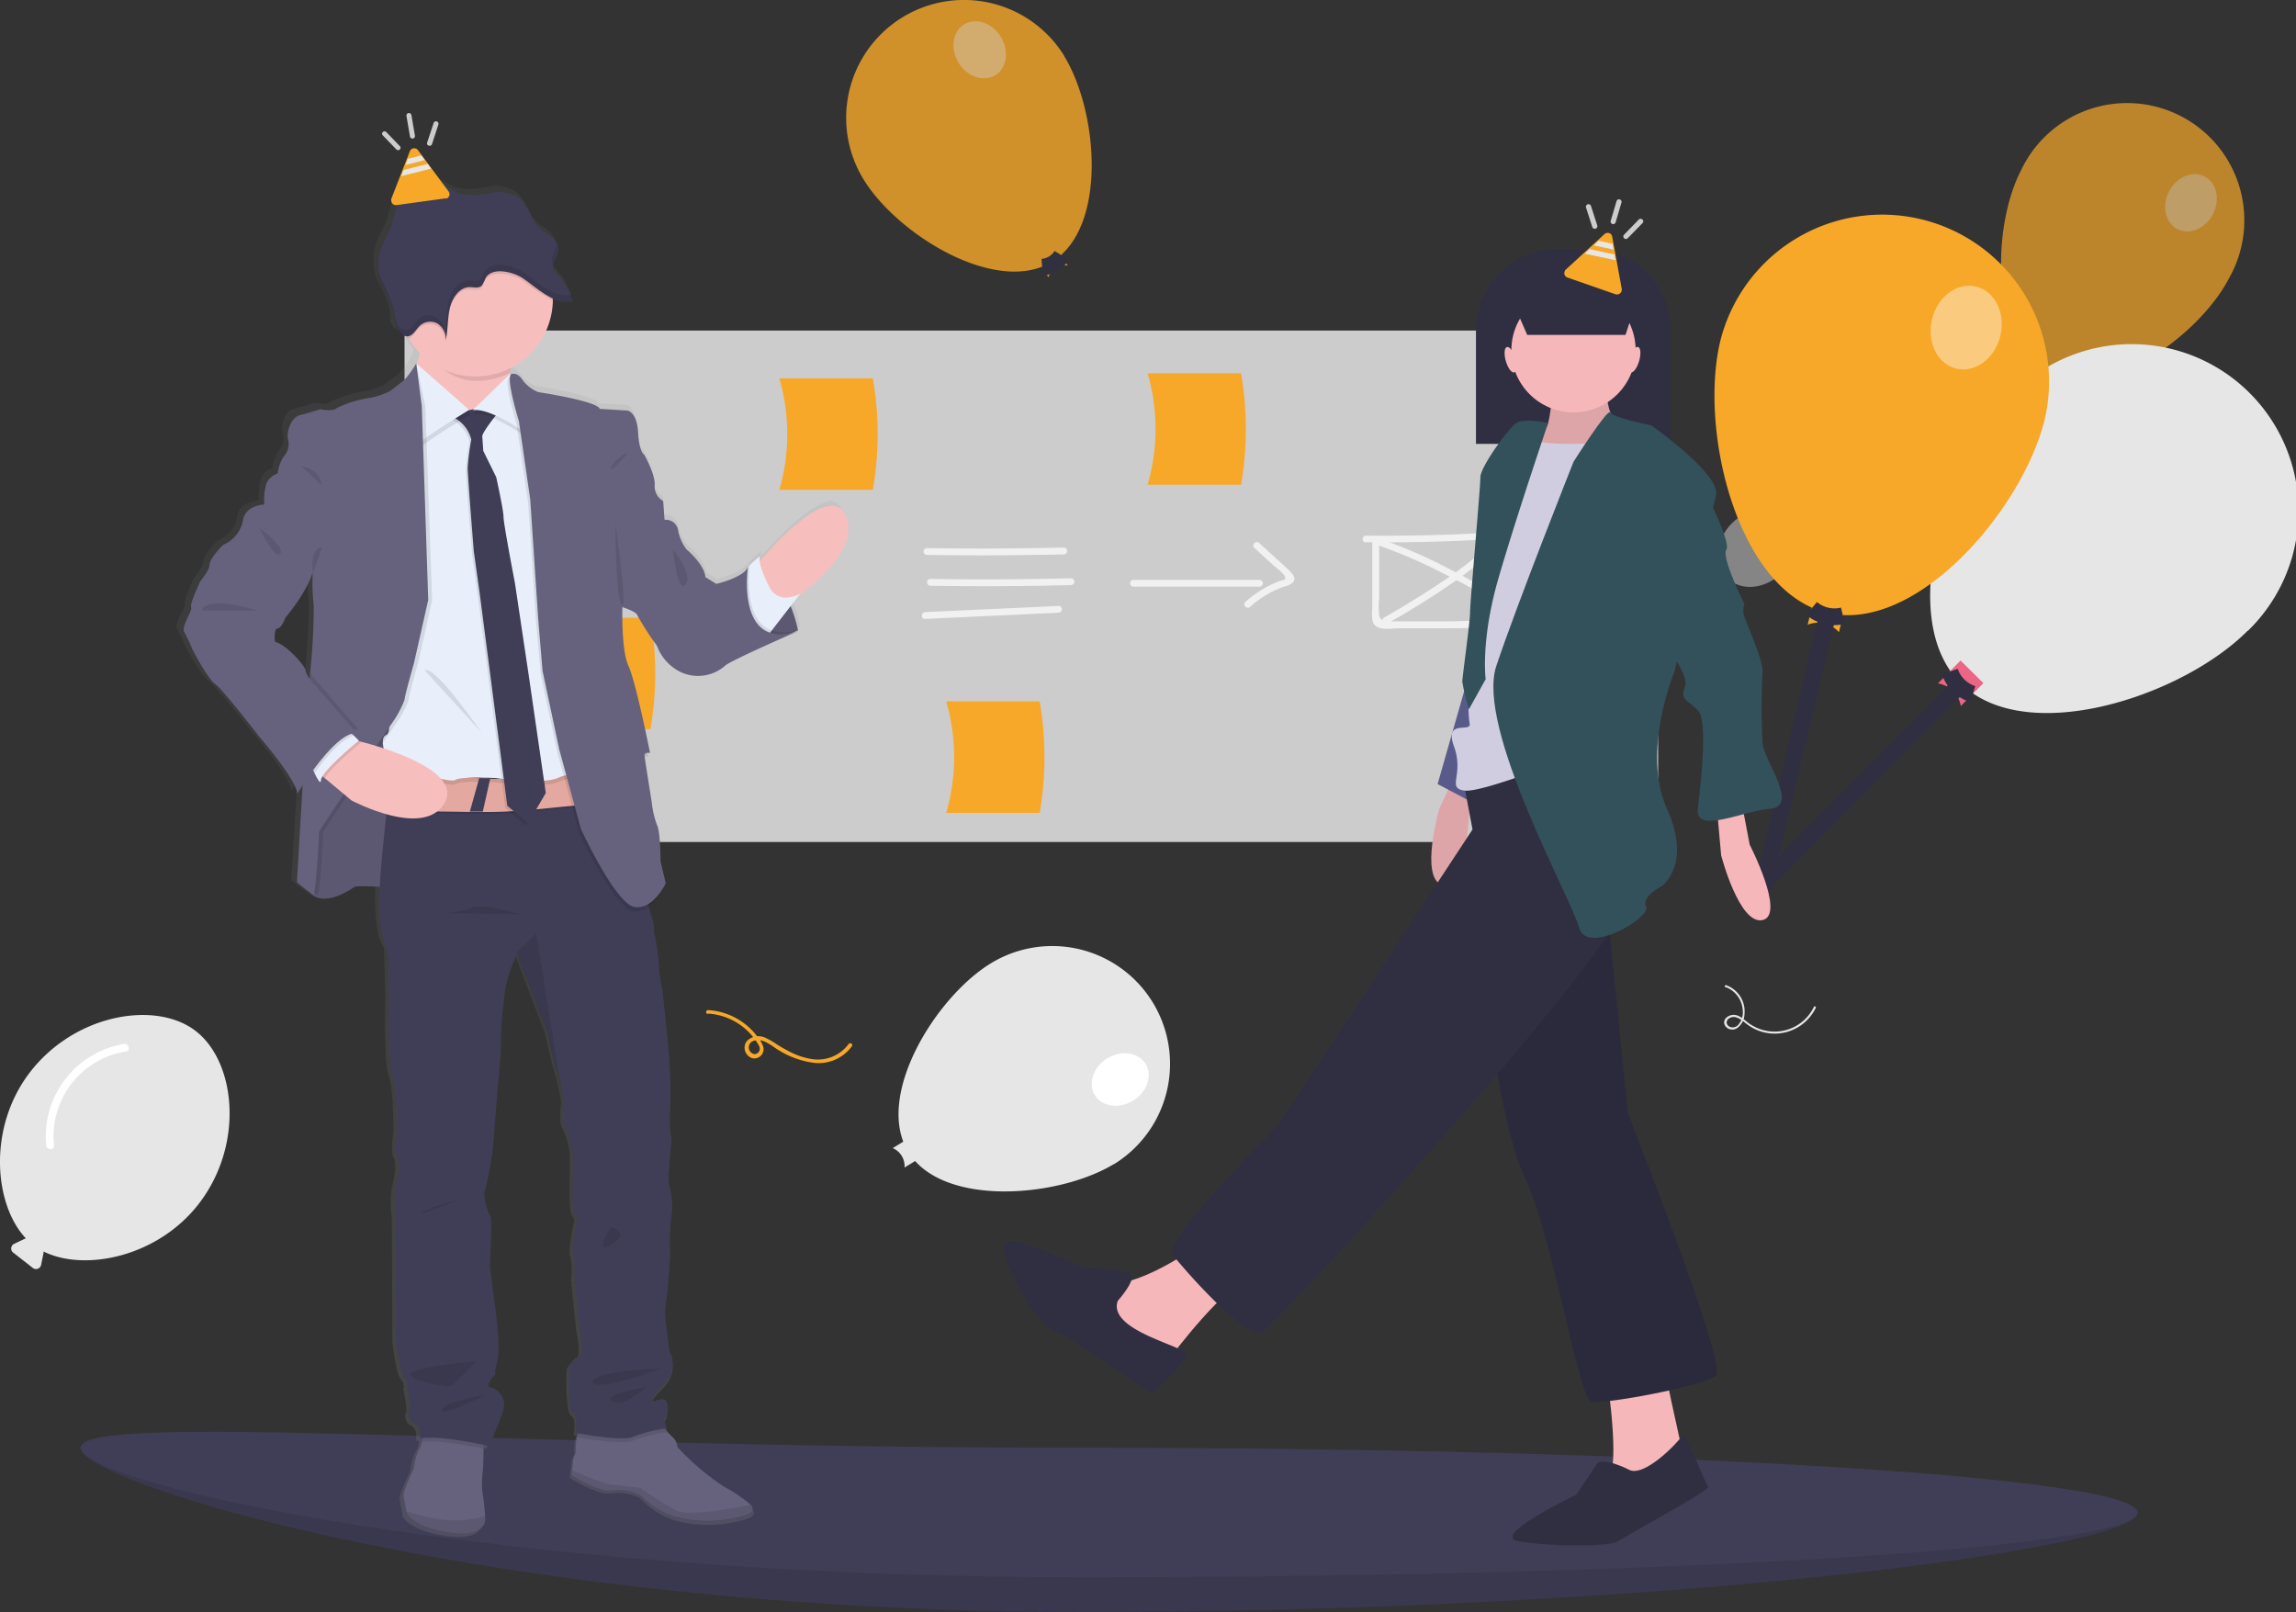 <svg id="Layer_1" data-name="Layer 1" xmlns="http://www.w3.org/2000/svg" xmlns:xlink="http://www.w3.org/1999/xlink" viewBox="0 0 274.19 192.48"><rect x="0" y="0" width="274.19" height="192.48" fill="#333333" stroke="none"/><defs><style>.cls-1{fill:#403e56;}.cls-2,.cls-23{fill:#010101;}.cls-2,.cls-22{opacity:0.1;}.cls-2,.cls-9{isolation:isolate;}.cls-3{fill:#cdcccc;}.cls-4{fill:#ec6585;}.cls-5{fill:#f7a828;}.cls-6{fill:#f1f1f1;}.cls-7{opacity:0.7;}.cls-8{fill:none;stroke:#302f42;stroke-miterlimit:10;stroke-width:2px;}.cls-24,.cls-9{fill:#fff;}.cls-9{opacity:0.4;}.cls-10{fill:#e7e6e6;}.cls-11{opacity:0.8;}.cls-12{fill:#302f42;}.cls-13{fill:#f6b7ba;}.cls-14{fill:#585b8a;}.cls-15{fill:#d0cde1;}.cls-16{fill:#33515b;}.cls-17{fill:url(#linear-gradient);}.cls-18{fill:#66627d;}.cls-19{fill:#f7bebe;}.cls-20{fill:#e8effa;}.cls-21{fill:#e3a89f;}</style><linearGradient id="linear-gradient" x1="-588.99" y1="3.79" x2="-588.99" y2="166.42" gradientTransform="translate(-509.73 201.76) rotate(180)" gradientUnits="userSpaceOnUse"><stop offset="0" stop-color="#808181" stop-opacity="0.25"/><stop offset="0.54" stop-color="#808181" stop-opacity="0.12"/><stop offset="1" stop-color="#808181" stop-opacity="0.1"/></linearGradient></defs><path class="cls-1" d="M273.46,195.15c0,4.27-56.46,11.84-126.11,11.84s-119.5-15.34-119.5-19.61,49.85,4.16,119.5,4.16S273.46,190.89,273.46,195.15Z" transform="translate(-18.21 -14.51)"/><path class="cls-2" d="M273.46,195.15c0,4.27-56.46,11.84-126.11,11.84s-119.5-15.34-119.5-19.61,49.85,4.16,119.5,4.16S273.46,190.89,273.46,195.15Z" transform="translate(-18.21 -14.51)"/><path class="cls-1" d="M273.46,195.11c0,4.27-56.46,7.73-126.11,7.73s-119.5-11.19-119.5-15.46,49.85,0,119.5,0S273.46,190.84,273.46,195.11Z" transform="translate(-18.21 -14.51)"/><rect class="cls-3" x="48.31" y="39.47" width="149.71" height="61.07"/><path class="cls-4" d="M88,76.72H76.88a38.63,38.63,0,0,1,0-13.31H88A23.55,23.55,0,0,0,88,76.72Z" transform="translate(-18.21 -14.51)"/><path class="cls-5" d="M111.28,73h11.17a39.14,39.14,0,0,0,0-13.31H111.28A23.91,23.91,0,0,1,111.28,73Z" transform="translate(-18.21 -14.51)"/><path class="cls-6" d="M181.3,79.26q8.85.09,17.68-.55l-.39-.51a17.75,17.75,0,0,0-.81,7.6,9.75,9.75,0,0,1,.1,2.16c-.16.8-.89.61-1.61.63-1.58,0-3.17.09-4.75.11l-4.49,0-2.12,0c-.83,0-1.77.23-2-.72a10.13,10.13,0,0,1,0-2.06V79a.41.41,0,0,0-.82,0v8.22a4.51,4.51,0,0,0,.08,1.6c.44,1.12,2.33.7,3.24.71,1.85,0,3.7,0,5.55,0s3.7-.06,5.55-.13c.79,0,1.9.16,2.14-.82a8.39,8.39,0,0,0-.07-2.29c0-.81-.08-1.61-.09-2.41a14.08,14.08,0,0,1,.85-5.46.41.41,0,0,0-.29-.5H199q-8.82.64-17.68.55a.4.4,0,0,0-.39.42.41.41,0,0,0,.39.39Z" transform="translate(-18.21 -14.51)"/><path class="cls-6" d="M183,79.7a57.86,57.86,0,0,1,7.37,3.18c2.14,1.1,4.93,2.31,6.4,4.28.31.42,1,0,.7-.41-1.5-2-4.08-3.2-6.25-4.34a59.77,59.77,0,0,0-8-3.49c-.49-.18-.71.6-.22.78Z" transform="translate(-18.21 -14.51)"/><path class="cls-6" d="M198.84,78.25c-2.68,1.15-5,3.36-7.34,5q-3.88,2.66-8,5c-.45.25-.05,1,.41.7q4.11-2.3,8-5c2.39-1.63,4.66-3.84,7.34-5C199.73,78.75,199.32,78.05,198.84,78.25Z" transform="translate(-18.21 -14.51)"/><path class="cls-6" d="M128.85,80.77q8.19.12,16.39-.06a.41.41,0,0,0,0-.82q-8.19.19-16.39.07a.41.41,0,0,0,0,.81Z" transform="translate(-18.21 -14.51)"/><path class="cls-6" d="M129.31,84.45q8.43.14,16.85-.08a.41.41,0,0,0,0-.81q-8.41.21-16.85.08a.4.4,0,0,0-.39.41A.41.41,0,0,0,129.31,84.45Z" transform="translate(-18.21 -14.51)"/><path class="cls-6" d="M128.69,88.41l15.94-.74c.52,0,.52-.83,0-.81l-15.94.74C128.17,87.63,128.17,88.44,128.69,88.41Z" transform="translate(-18.21 -14.51)"/><path class="cls-6" d="M153.51,84.56h15.17a.41.41,0,0,0,0-.81H153.51a.41.41,0,0,0,0,.81Z" transform="translate(-18.21 -14.51)"/><path class="cls-6" d="M168,79.93l2.37,2.16a7.18,7.18,0,0,1,1.18,1.08c.35.67,0,.52-.62.75a13.27,13.27,0,0,0-4,2.47c-.39.35.18.92.57.58a12.46,12.46,0,0,1,3.63-2.27c.48-.19,1.39-.3,1.62-.87s-.61-1.21-1-1.59l-3.16-2.89c-.38-.35-1,.22-.57.58Z" transform="translate(-18.21 -14.51)"/><path class="cls-5" d="M131.21,111.57h11.16a39.14,39.14,0,0,0,0-13.31H131.21A23.91,23.91,0,0,1,131.21,111.57Z" transform="translate(-18.21 -14.51)"/><path class="cls-5" d="M84.73,101.57H95.89a39.08,39.08,0,0,0,0-13.3H84.73A23.87,23.87,0,0,1,84.73,101.57Z" transform="translate(-18.21 -14.51)"/><path class="cls-5" d="M155.26,72.39h11.16a39.14,39.14,0,0,0,0-13.31H155.26A23.91,23.91,0,0,1,155.26,72.39Z" transform="translate(-18.21 -14.51)"/><g class="cls-7"><path class="cls-5" d="M284.42,47.7c-3.54,6.87-14.76,15-21.62,11.42S256,41.75,259.55,34.88A14,14,0,1,1,284.42,47.7Z" transform="translate(-18.21 -14.51)"/><path class="cls-5" d="M263.38,60.94A2.34,2.34,0,0,0,261,59.7l1.23-2.4,2.4,1.24Z" transform="translate(-18.21 -14.51)"/><path class="cls-8" d="M261.63,58.46A3,3,0,0,0,264,59.68" transform="translate(-18.21 -14.51)"/><ellipse class="cls-9" cx="279.85" cy="38.71" rx="3.54" ry="2.95" transform="translate(99.06 255.25) rotate(-62.74)"/><line class="cls-8" x1="244.52" y1="44.7" x2="234.08" y2="70.96"/></g><path class="cls-10" d="M286.62,89.83c-7.75,7.82-26.45,14-34.26,6.27s-1.79-26.51,6-34.33a19.93,19.93,0,1,1,28.3,28.06Z" transform="translate(-18.21 -14.51)"/><path class="cls-4" d="M252.37,98.81a3.3,3.3,0,0,0-2.73-2.7l2.7-2.73,2.73,2.7Z" transform="translate(-18.21 -14.51)"/><path class="cls-8" d="M251.06,94.69a4.24,4.24,0,0,0,2.74,2.7" transform="translate(-18.21 -14.51)"/><line class="cls-8" x1="233.62" y1="82.24" x2="207.93" y2="108.16"/><ellipse class="cls-9" cx="228.01" cy="79.94" rx="5.04" ry="4.2" transform="translate(-7.49 171.09) rotate(-45.25)"/><path class="cls-5" d="M262.41,64.51c-2.56,10.71-15.31,25.72-26,23.17S221.09,66,223.64,55.26a19.93,19.93,0,0,1,38.77,9.25Z" transform="translate(-18.21 -14.51)"/><path class="cls-5" d="M237.82,90a3.32,3.32,0,0,0-3.74-.89l.89-3.73,3.74.89Z" transform="translate(-18.21 -14.51)"/><path class="cls-8" d="M234.55,87.16a4.24,4.24,0,0,0,3.75.87" transform="translate(-18.21 -14.51)"/><ellipse class="cls-9" cx="253.03" cy="53.63" rx="5.04" ry="4.2" transform="translate(123.95 272.81) rotate(-76.59)"/><line class="cls-8" x1="218.12" y1="74" x2="209.66" y2="109.49"/><g class="cls-11"><path class="cls-5" d="M145.31,21.23c4.05,6.62,5.16,20.48-1.47,24.54s-18.46-3.23-22.51-9.85a14.06,14.06,0,1,1,24-14.69Z" transform="translate(-18.21 -14.51)"/><path class="cls-5" d="M145.71,46.21a2.32,2.32,0,0,0-2.31,1.42L142,45.32l2.31-1.42Z" transform="translate(-18.21 -14.51)"/><path class="cls-8" d="M142.66,46.42A3,3,0,0,0,145,45" transform="translate(-18.21 -14.51)"/><ellipse class="cls-9" cx="135.21" cy="20.47" rx="2.96" ry="3.56" transform="translate(-9 59.1) rotate(-31.48)"/></g><path class="cls-12" d="M204.14,44.26h3.91a9.67,9.67,0,0,1,9.67,9.67h0V67.51H194.47V53.93a9.67,9.67,0,0,1,9.67-9.67Z" transform="translate(-18.21 -14.51)"/><path class="cls-13" d="M193.05,104.8,190.11,111s-2.39,8.29.32,9.18,3.24-8.51,3.24-8.51l2.24-6.22Z" transform="translate(-18.21 -14.51)"/><path class="cls-2" d="M193.05,104.8,190.11,111s-2.39,8.29.32,9.18,3.24-8.51,3.24-8.51l2.24-6.22Z" transform="translate(-18.21 -14.51)"/><polygon class="cls-14" points="175.39 80.64 171.68 93.62 177.55 96.72 177.55 81.25 175.39 80.64"/><path class="cls-13" d="M203.65,60.66s-.31,5-.93,5-1.85,5.88-1.85,5.88l5.26,3.4L212.62,69l-1.85-4.64a6.88,6.88,0,0,1-.62-3.71C210.46,58.81,203.65,60.66,203.65,60.66Z" transform="translate(-18.21 -14.51)"/><path class="cls-2" d="M203.65,60.66s-.31,5-.93,5-1.85,5.88-1.85,5.88l5.26,3.4L212.62,69l-1.85-4.64a6.88,6.88,0,0,1-.62-3.71C210.46,58.81,203.65,60.66,203.65,60.66Z" transform="translate(-18.21 -14.51)"/><path class="cls-13" d="M223.14,109.84l.61,6.8s2.17,8.35,4.95,7.73-1.54-9-1.54-9l-1.24-6.49Z" transform="translate(-18.21 -14.51)"/><path class="cls-13" d="M209.84,177s1.85,11.44.62,13.61,1.23,2.47,1.23,2.47l7.43-1.86v-3.4s-2.48-11.13-2.48-11.75S209.84,177,209.84,177Z" transform="translate(-18.21 -14.51)"/><path class="cls-12" d="M194.68,125.61s2.17,22.27,5.57,29.38,6.49,26.6,8,26.91,13.3-1.86,14.85-3.1-10.52-31.23-10.52-31.54-2.78-27.84-2.78-27.84l-3.71-6.18Z" transform="translate(-18.21 -14.51)"/><path class="cls-2" d="M194.68,125.61s2.17,22.27,5.57,29.38,6.49,26.6,8,26.91,13.3-1.86,14.85-3.1-10.52-31.23-10.52-31.54-2.78-27.84-2.78-27.84l-3.71-6.18Z" transform="translate(-18.21 -14.51)"/><path class="cls-12" d="M212.62,189.94s-3.09-1.55-3.71-.62L206.44,193s-10.52,4.95-6.81,5.57,10.83.62,11.75,0,11.14-6.19,10.83-6.5-2.79-6.8-3.09-6.18S214.48,191.17,212.62,189.94Z" transform="translate(-18.21 -14.51)"/><path class="cls-13" d="M160.66,163.65s-7.11,4.95-10.51,4,0,6.8,0,6.8l6.18,3.41,1.86-1.55s6.49-8.66,9.28-9S160.66,163.65,160.66,163.65Z" transform="translate(-18.21 -14.51)"/><path class="cls-12" d="M192.83,107.05l1.23,6.5L170.87,148.8S157,162.72,158.19,164.27s9,10.51,10.82,9.28,44.85-47.63,44.54-53.82S203,101.8,203,101.8l-10.2,4.63Z" transform="translate(-18.21 -14.51)"/><path class="cls-12" d="M151.7,169.83s2.78-3.09,1.23-3.4a48.69,48.69,0,0,0-5.26-.62c-.61,0-9-4.33-9.58-2.78s3.71,9.59,6.18,10.52S155.72,181,155.72,181s4.63-4,4-4.95S150.46,173.24,151.7,169.83Z" transform="translate(-18.21 -14.51)"/><circle class="cls-13" cx="187.91" cy="41.82" r="7.42"/><path class="cls-15" d="M207.67,67.47s-5.25.31-6.8-.62-5,12.68-5,12.68l-2.16,17.94a11.57,11.57,0,0,0,0,3.4c.3,1.23-3.1-.62-1.86,2.78s-.93,4.95,1.24,5.26,13.6-4.33,13.6-4.33L212,77.05l1.55-11.13Z" transform="translate(-18.21 -14.51)"/><path class="cls-16" d="M203.1,65s-2.85-.58-3.78,0S195,70.25,195,71.49s-1.23,14.84-1.23,16.08-.93,7.73-.93,8.35a25.69,25.69,0,0,0,.79,3.28l2-3.59S195,91,197.16,83.55,203.1,65,203.1,65Z" transform="translate(-18.21 -14.51)"/><path class="cls-16" d="M206.13,69.63s4.13-6.49,4.38-5.87,4.89,1.54,4.89,1.54,8.35,5.88,7.74,8.35-4.95,21-4.95,21-4,9.59-.93,16.39-.62,9.28-.62,9.28-2.47,1.24-1.85,2.48-7.12,5.87-8,2.47-12.37-23.81-9.89-31.24S206.13,69.63,206.13,69.63Z" transform="translate(-18.21 -14.51)"/><path class="cls-16" d="M221.59,72.72s3.4,6.5,2.78,7.43,2.17,6.49,2.17,6.49a2.18,2.18,0,0,0,0,1.55c.31.93,2.16,5,2.16,6.49a80.47,80.47,0,0,0,0,8.66c.31,2.17,4.33,7.42.93,7.73s-9,3.1-8.66,0,1.24-10.51,0-11.75-2.16-1.24-1.55-2.78S216.64,91,216.64,91Z" transform="translate(-18.21 -14.51)"/><polygon class="cls-12" points="194.12 39.99 182.38 39.99 179.72 33.88 196.11 33.88 194.12 39.99"/><ellipse class="cls-13" cx="198.61" cy="57.46" rx="0.59" ry="1.58" transform="translate(-26.36 43.04) rotate(-16.16)"/><ellipse class="cls-13" cx="213.39" cy="57.46" rx="1.58" ry="0.59" transform="translate(80.6 231.91) rotate(-73.84)"/><path class="cls-17" d="M39.35,89.59a17.7,17.7,0,0,1,.95,2s1.85,3.52,2.79,4.19S48.37,102,48.37,102,53,107.32,53,109c0,0,.27-.43.7-1.08L53,119.61a20.16,20.16,0,0,0,2,1.52c1.66,1.14,4.45-.66,4.89-1a10.73,10.73,0,0,1,3.17-.06c-.31,6.35,1,7.57,1,7.57l.16,5.52s-.2,8.41.39,9.74.59,6.69.59,6.69-.39,2.55,0,3.1.13,2.58-.2,3.63A13.88,13.88,0,0,0,65,160l.07,14.8s.44,3.83,1,4.38a1.28,1.28,0,0,1,.31,1.25,13,13,0,0,1,.36,2.59,1.3,1.3,0,0,0,.55,1.73c.91.43.54,1.83.67,1.8l.29,0c0,.16-.06.32-.1.48a2.05,2.05,0,0,1-.31.82,7,7,0,0,0-.63,2.35s-1.42,2.83-1.27,3.45c.12.47.26,1.31.33,1.71a1,1,0,0,1,0,.21s.8,1.71,5.17,2.34,4.38-1.44,4.38-1.44l0-.56a28.49,28.49,0,0,0-.32-3,12.84,12.84,0,0,1,.12-2.74l0-2.33v-.47l.65.14A37.29,37.29,0,0,0,78,183.22a2.76,2.76,0,0,0,.08-.27,2.17,2.17,0,0,0-1.66-2.58c-.84-.13.58-1.57.58-1.57s-.16-.2.23-1.6-.08-5-.19-5.95l-.71-5.47s.31-5.76.08-6-1-2.51-.64-3.25a37.77,37.77,0,0,0,1-5.91c0-.28.51-6.62.51-6.62s.47-4.42.36-5.36a34.45,34.45,0,0,1,.31-4.42,15,15,0,0,1,1.7-6l0,.12,3.66,9.57s.59,2.9,1.11,4.54a32.78,32.78,0,0,1,.77,3.4l0,.21c0,.08,0,.16,0,.22l0,.15h0s-.27,2.08.16,2.74a9.75,9.75,0,0,1,.9,3.21c0,.55,0,2.66,0,2.66s-.17,4.19.27,4.66a.74.74,0,0,1,.2.86s-.71,3.17-.4,4a8.09,8.09,0,0,1,.08,2.74s.6,6.09.68,6.41.51,2.73,0,2.93S85.88,178,85.88,178s-.2,5.12.51,5.52.31,2.38.31,2.38l.31.06-.09.45a5.16,5.16,0,0,0-.14,1.41,1.25,1.25,0,0,1-.29,1l-.17,1.6-.06.55s3.31,2.16,5,1.84a6,6,0,0,1,3.35.55,10,10,0,0,0,4.18,2.7,15.32,15.32,0,0,0,8.55-.16c1-.33,1.09-.76.6-1.29a16.39,16.39,0,0,0-3.2-2.15,30.81,30.81,0,0,1-5.63-4.78,1.67,1.67,0,0,0-.52-1.13,6.13,6.13,0,0,1-.79-.82l-.23-.29.29,0-.39-1.29s.28.46.47-1.15-1.46-.86-1.46-.86-1.31.31.79-1.73,1-4.11.94-4.11-.39-3-.39-3A10.13,10.13,0,0,1,97.7,170c.27-1.41.51-5.79.51-5.79a20.87,20.87,0,0,1,.16-4.54,9.59,9.59,0,0,0-.36-3.91c-.11-.51.36-5.17.36-5.17a14.14,14.14,0,0,1-.16-3.79,63.2,63.2,0,0,0-.24-7.52l-.71-6.81a14.22,14.22,0,0,1-.43-3,24,24,0,0,0-.59-3.88,4.33,4.33,0,0,0-.31-1.88,4.5,4.5,0,0,1-.32-1.21,6.72,6.72,0,0,0,1.81-2.34h0c.16-.28.24-.46.24-.46L97,117.07s0-3.68-.43-4.39a11.35,11.35,0,0,1-.63-2.74s-.74-4.48-.87-5.44a1,1,0,0,1,.42,0l-.1-.49a1,1,0,0,1,.34,0s-1.69-8.5-2.59-10.41-.75-7.16-.75-7.16,1.77.54,1.85,1a33.11,33.11,0,0,0,2.36,3.64,5.69,5.69,0,0,0,2.88,3.17,5,5,0,0,0,5.36-.74c.37-.46,7.26-3.49,8.64-4.09l.24-.1a.19.19,0,0,0,0-.08v0l.26-.11-.26.08c0-.17-.11-.48-.22-.87,0,0,0,0,0-.07a1,1,0,0,1,0-.13c0-.07,0-.14-.07-.22l0-.08-.07-.22v0c-.12-.36-.27-.75-.44-1.16l1-1.3L114,85l4.65-5c1-1,.59-3.15.21-4.42a1.85,1.85,0,0,0-1.32-1.28h0c-3,.37-7.58,5.7-7.58,5.7l-.62.66-.23.26a1,1,0,0,1,.06-.63,10.38,10.38,0,0,0-1.3,1.15h0l0,0-.22.2c-.71,1.26-3.82,2-3.82,2l-1.34-.82c-.12-1.53-2.29-3.33-2.29-3.33a5.28,5.28,0,0,1-1-2.23A1.53,1.53,0,0,0,97.53,76l-.16-2.23a2.06,2.06,0,0,1-1.09-1.87C96.4,70.61,95,68.18,95,68.18s-.63-.24-.75-2.7S93,62.86,93,62.86l-3.35-.2c-.27-.94-7.44-2.07-7.44-2.07a4.52,4.52,0,0,1-1.94-1.49c-.66-1-1.37-.66-1.37-.66l-.11.1,0-.22,0-.25A9.3,9.3,0,0,0,84,49.75v-.38a4.8,4.8,0,0,0,.8.29l.2.05a3.55,3.55,0,0,0,.8.06l.2,0a2.21,2.21,0,0,0,.35-.08h.05c0-.12-.08-.25-.13-.37a8,8,0,0,0-1.78-2.84,1.87,1.87,0,0,1-.43-.58,1,1,0,0,1,0-.6,4.24,4.24,0,0,1,.37-.91l0-.07s0,0,0-.09l.07-.18v0a1.28,1.28,0,0,0,0-.17v0l0-.2h0v-.29a.5.5,0,0,1,0-.12l0-.1a.24.24,0,0,0,0-.08,2.34,2.34,0,0,0-.73-1c-.46-.38-1-.65-1.44-1.07-1.05-1-1.35-2.69-2.47-3.6a4.51,4.51,0,0,0-3.51-.61,8.17,8.17,0,0,1-3.61.08c-.87-.28-1.61-.9-2.47-1.22a4.1,4.1,0,0,0-4.9,2c-.55,1.06-.67,2.32-1.12,3.44-.3.73-.75,1.4-1,2.13a6,6,0,0,0-.41,2.75c0,.16,0,.33.06.49a.8.8,0,0,1,0,.15c0,.12.05.24.08.36a1,1,0,0,1,0,.14c0,.17.1.34.15.48s.12.29.19.43h0a14.32,14.32,0,0,1,1.32,2.94h0a7.76,7.76,0,0,1,.13.82h0c0,.08,0,.19,0,.23a.26.26,0,0,0,0,.09c0,.06,0,.12,0,.18l0,.1a1.16,1.16,0,0,1,0,.18v.09c0,.08,0,.17.08.26h0a1.73,1.73,0,0,0,.84,1l.1,0a1.17,1.17,0,0,0,.26,0c0,.07.07.15.11.23a9.35,9.35,0,0,0,1.47,2h0a9,9,0,0,1-.36,1h0l0,0a10.38,10.38,0,0,1-1.48,2l-1.69,1.29a9.64,9.64,0,0,1-2.29.78,13.31,13.31,0,0,0-4.17,1.27,1,1,0,0,1-.67.23,7.86,7.86,0,0,1-.83-.11l-.16,0-.31,0s-1.3.45-2.44.71S51.71,65.56,52,66.3a2.27,2.27,0,0,1-.55,2.11,4.92,4.92,0,0,0-.71,2,2.27,2.27,0,0,0-1.34,1.13,6.65,6.65,0,0,0-.29,2.29v.45h0s-2.36,0-2.59,2-2.41,2.85-2.41,2.85-1.61,1.6-1.61,2.35-1.22,2.07-1.22,2.19-1.19,2.51-1,2.94S38.93,88.91,39.35,89.59Zm11,1.12s-.19-1.59.32-1.63,1-1.29,1-1.29a20.25,20.25,0,0,0,3.26-5.35l0,.06h0a23.31,23.31,0,0,0,.16,3.87,80.26,80.26,0,0,1-.45,8.08c0,.25,0,.48,0,.72a2.43,2.43,0,0,1-.53-1c0-.59-2.52-3.29-3.7-3.41Z" transform="translate(-18.21 -14.51)"/><path class="cls-18" d="M106.38,90.76l-2.25-1.56,3.37-7c4.61,0,6,7.57,6,7.57C111.26,90.91,106.38,90.76,106.38,90.76Z" transform="translate(-18.21 -14.51)"/><path class="cls-2" d="M106.28,84.76l1.15-2.35.08-.15h.2a3.74,3.74,0,0,1,1.54.4,7,7,0,0,1,2.93,3.21c.19.35.34.7.48,1a18.11,18.11,0,0,1,.86,2.77v0a.39.39,0,0,1,0,.12,7.17,7.17,0,0,1-1.28.44,26.71,26.71,0,0,1-5.9.49l-2.26-1.55Z" transform="translate(-18.21 -14.51)"/><path class="cls-18" d="M69.12,115.45l0-5.59L69.28,99l-7.46.73-3.65,6.88-2.92,3.92s-.15,5.55-.15,5.71-1.09,4.08.54,5.21,4.39-.67,4.82-1,5.28.12,5.28.12Z" transform="translate(-18.21 -14.51)"/><path class="cls-2" d="M69.12,115.45l0-5.59L69.28,99l-7.46.73-3.65,6.88-2.92,3.92s-.15,5.55-.15,5.71-1.09,4.08.54,5.21,4.39-.67,4.82-1,5.28.12,5.28.12Z" transform="translate(-18.21 -14.51)"/><path class="cls-19" d="M109.17,81.26l.61-.69s7.92-9.16,9.55-4.19c1.14,3.47-3,7.2-5.57,9.14-1.12.84-2,1.35-2,1.35-3-.08-3.34-4.82-3.34-4.82Z" transform="translate(-18.21 -14.51)"/><path class="cls-20" d="M106.31,84.74v-.1l1.12-2.24.08-.16.22-.21h0A11.54,11.54,0,0,1,109,80.88c-.13.18-.14.72.23,1.77a16.45,16.45,0,0,0,.82,1.88,2.17,2.17,0,0,0,2.11,1.33,4,4,0,0,0,1.61-.44l-1.15,1.47-2.23,2.88-.67.87C105.81,90,106.19,85.46,106.31,84.74Z" transform="translate(-18.21 -14.51)"/><path class="cls-18" d="M86.54,190.05l.17-1.59a1.26,1.26,0,0,0,.28-1,5,5,0,0,1,.13-1.39c.13-.71.29-1.4.29-1.4l9.59-.32s.39.52.81,1a7.46,7.46,0,0,0,.78.81,1.69,1.69,0,0,1,.51,1.13,30.58,30.58,0,0,0,5.54,4.72,16.8,16.8,0,0,1,3.17,2.14c.48.52.4,1-.59,1.28a15.08,15.08,0,0,1-8.43.16A9.83,9.83,0,0,1,94.67,193a5.85,5.85,0,0,0-3.3-.55c-1.63.32-4.89-1.82-4.89-1.82Z" transform="translate(-18.21 -14.51)"/><path class="cls-18" d="M67.64,189.86a7.15,7.15,0,0,1,.63-2.33,2.21,2.21,0,0,0,.31-.82,14.16,14.16,0,0,0,.23-1.59l7.15.75,0,1.61-.05,2.3a14.1,14.1,0,0,0-.12,2.72,27.92,27.92,0,0,1,.35,3l0,.55s0,2.07-4.32,1.44-5.09-2.33-5.09-2.33l0-.21c-.06-.39-.2-1.23-.32-1.69C66.25,192.66,67.64,189.86,67.64,189.86Z" transform="translate(-18.21 -14.51)"/><path class="cls-2" d="M97,184.38s.39.52.81,1l0,.15a17.76,17.76,0,0,0-4,1c-1.13.55-5.66-.23-6.7-.42.13-.71.29-1.4.29-1.4Z" transform="translate(-18.21 -14.51)"/><path class="cls-2" d="M68.81,185.12l7.15.74,0,1.61c-1.56-.32-5.53-1.06-7.35-.75A12.33,12.33,0,0,0,68.81,185.12Z" transform="translate(-18.21 -14.51)"/><path class="cls-1" d="M63.71,118.13c.23-2.58.47-4.9.69-6.87.23-2.17.44-3.92.59-5.11s.24-1.84.24-1.84l24.66.23,1.83,7.52,3.73,8.55A14.2,14.2,0,0,0,96,124a4.22,4.22,0,0,1,.31,1.86,23.79,23.79,0,0,1,.58,3.85,14.08,14.08,0,0,0,.43,3l.69,6.76a64.28,64.28,0,0,1,.24,7.45,14.19,14.19,0,0,0,.15,3.77s-.46,4.62-.34,5.12a9.73,9.73,0,0,1,.34,3.89,21.68,21.68,0,0,0-.15,4.5s-.24,4.35-.51,5.75A9.82,9.82,0,0,0,97.8,173a27.62,27.62,0,0,0,.39,3c.12,0,1.13,2.07-.93,4.08s-.78,1.71-.78,1.71,1.63-.81,1.44.86-.44,1.18-.46,1.13l.38,1.28a17.76,17.76,0,0,0-4,1c-1.28.63-6.91-.46-6.91-.46s.39-2-.31-2.37-.5-5.47-.5-5.47a6.28,6.28,0,0,1,1.36-1.36c.46-.2,0-2.6,0-2.91s-.7-6.34-.7-6.34a8.25,8.25,0,0,0-.08-2.72c-.31-.81.39-4,.39-4a.72.72,0,0,0-.19-.86c-.43-.45-.28-4.61-.28-4.61s0-2.09,0-2.64a9.57,9.57,0,0,0-.89-3.18c-.43-.66-.16-2.72-.16-2.72h0l0-.16a1.06,1.06,0,0,1,0-.22l0-.2a28,28,0,0,0-.76-3.38c-.51-1.62-1.08-4.5-1.08-4.5L80,128.51l0-.11a15,15,0,0,0-1.66,6,35.73,35.73,0,0,0-.32,4.39c.11.92-.35,5.3-.35,5.3s-.51,6.29-.51,6.57a38.59,38.59,0,0,1-1,5.86c-.39.74.39,3,.62,3.23s-.07,5.94-.07,5.94l.7,5.44c.11.93.58,4.51.19,5.9s-.23,1.59-.23,1.59-1.39,1.44-.58,1.56l.27.07A2.17,2.17,0,0,1,78.29,183a38.65,38.65,0,0,1-1.71,4.16s-6.06-1.37-8.2-.87c0,0,.23-1.36-.66-1.78a1.29,1.29,0,0,1-.54-1.71,13.75,13.75,0,0,0-.35-2.57,1.27,1.27,0,0,0-.32-1.23c-.54-.55-1-4.35-1-4.35L65.46,160a14.24,14.24,0,0,1,0-3.65c.31-1.05.63-3.07.2-3.61s0-3.07,0-3.07,0-5.32-.58-6.64-.39-9.67-.39-9.67l-.15-5.47S63,126.36,63.71,118.13Z" transform="translate(-18.21 -14.51)"/><path class="cls-19" d="M68.25,57.07a3.61,3.61,0,0,0-.08-2.59C67.08,52.3,80,54.4,80,54.4s-.58,2.48-.86,4.63a5.78,5.78,0,0,0,.08,3c.77,1-6.6,4-6.6,4l-5.76-6.14A9.69,9.69,0,0,0,68.25,57.07Z" transform="translate(-18.21 -14.51)"/><path class="cls-2" d="M80,54.39s-.57,2.48-.86,4.63A9.21,9.21,0,0,1,75,60c-2.66,0-4.81-2-6.49-3.78.24-.87.06-.94-.34-1.73C67.06,52.3,80,54.39,80,54.39Z" transform="translate(-18.21 -14.51)"/><path class="cls-19" d="M65.74,50.52a9.25,9.25,0,0,1,18.49-.14v.14a9.25,9.25,0,0,1-18.49,0Z" transform="translate(-18.21 -14.51)"/><path class="cls-2" d="M65,106.38a55.39,55.39,0,0,0,10.44,1.27l1.31.07a37.67,37.67,0,0,0,10.36-1s6.17,4.63,1.63,4.2c-2.13-.2-7.46.85-12.86.77h-.05l-1.5,0h-.06c-4.56-.07-8.63-.11-9.86-.11C64.64,109.33,64.84,107.58,65,106.38Z" transform="translate(-18.21 -14.51)"/><path class="cls-21" d="M65,106.15a55.39,55.39,0,0,0,10.44,1.27l1.31.07a38.06,38.06,0,0,0,10.36-1s6.17,4.62,1.63,4.2c-2.13-.21-7.46.85-12.86.77h-.05l-1.5,0h-.06c-4.56-.07-8.63-.12-9.86-.12C64.64,109.09,64.84,107.35,65,106.15Z" transform="translate(-18.21 -14.51)"/><path class="cls-2" d="M74.28,64l-1.62-.23L69.23,61,65.9,63l-1.25,4L64,97.74s1.32,4.58.31,5.05.31,3.42.31,3.42,7.31,2.41,7.93,1.94,4.81-.23,4.81-.23,5.75.85,7.61-.08,5.13.55,5.13.55L84.61,65.74,77.47,62.4Z" transform="translate(-18.21 -14.51)"/><path class="cls-20" d="M74.28,63.5l-1.63-.23-3.42-2.72-3.34,2-1.24,4L64,97.29s1.33,4.59.31,5,.32,3.42.32,3.42,7.3,2.4,7.92,1.94,4.81-.24,4.81-.24,5.74.87,7.61-.07,5.14.53,5.14.53L84.61,65.28l-7.14-3.34Z" transform="translate(-18.21 -14.51)"/><path class="cls-2" d="M74.05,63.72l-1-.42-1.21,1s-2.24-.43-.15.12a4,4,0,0,1,2.59,2.88,31.35,31.35,0,0,0-.43,3.37c0,.94.74,10,.74,10l.69,5L78.56,111,81,113.09l2.1-3.61L81.08,95.23,79.45,84.35s-1.37-7.07-1.37-7.89-.86-4.74-.86-4.74l-1.53-3.15s-.08-1.2-.12-1.71,2-3,2-3C77,62.83,74.05,63.72,74.05,63.72Z" transform="translate(-18.21 -14.51)"/><path class="cls-1" d="M74.3,63.48l-1-.42-1.2,1s-2.24-.43-.15.12A4,4,0,0,1,74.49,67a31.35,31.35,0,0,0-.43,3.37c0,.94.73,9.95.73,9.95l.7,5,3.3,25.4,2.48,2.1,2.12-3.62L81.33,95,79.7,84.11s-1.36-7.06-1.36-7.88-.87-4.74-.87-4.74l-1.55-3.15s-.07-1.2-.12-1.7,2-3,2-3C77.2,62.6,74.3,63.48,74.3,63.48Z" transform="translate(-18.21 -14.51)"/><path class="cls-2" d="M74.67,63.94c2-.31,6,2.49,6,2.49a31.72,31.72,0,0,1-1.15-5.05c-.08-1.55-.39-1.79-.39-1.79Z" transform="translate(-18.21 -14.51)"/><path class="cls-20" d="M74.67,63.49c2-.31,6,2.49,6,2.49a32,32,0,0,1-1.15-5.05c-.08-1.56-.39-1.79-.39-1.79Z" transform="translate(-18.21 -14.51)"/><path class="cls-2" d="M67.07,60.31s.72,8.39,1.4,7.61,6-4,6-4l-6.37-5.59Z" transform="translate(-18.21 -14.51)"/><path class="cls-20" d="M66.84,59.84s.71,8.39,1.4,7.61,6-4,6-4L67.92,57.9Z" transform="translate(-18.21 -14.51)"/><path class="cls-2" d="M79.93,65.28l1.36,9.32.93,14.11.58,6.37,2,9.4L87.4,114s4.07,8.81,6.34,9.28,3.74-2.84,3.74-2.84l-.62-2.64s0-3.65-.43-4.35a11.1,11.1,0,0,1-.62-2.72s-.83-5.08-.87-5.55.67-.31.67-.31S93.93,96.42,93,94.52s-.74-7.11-.74-7.11l4.86-12.62a2,2,0,0,1-1-1.86c.11-1.24-1.24-3.67-1.24-3.67s-.62-.25-.74-2.68S92.85,64,92.85,64l-3.3-.2c-.27-.93-7.34-2.06-7.34-2.06a4.3,4.3,0,0,1-1.9-1.47c-.66-1-1.36-.67-1.36-.67C78.4,60.27,79.93,65.28,79.93,65.28Z" transform="translate(-18.21 -14.51)"/><path class="cls-18" d="M80.18,64.81l1.35,9.32.94,14.11L83,94.61l2,9.4,2.59,9.5s4.08,8.81,6.33,9.28S97.71,120,97.71,120l-.62-2.65s0-3.64-.43-4.34a11.25,11.25,0,0,1-.62-2.73s-.82-5.09-.86-5.55.66-.31.66-.31S94.17,96,93.27,94.05s-.73-7.1-.73-7.1l4.85-12.63a2,2,0,0,1-1-1.86c.12-1.24-1.24-3.65-1.24-3.65s-.61-.25-.74-2.69-1.28-2.59-1.28-2.59l-3.3-.2c-.27-.93-7.34-2-7.34-2a4.4,4.4,0,0,1-1.9-1.48c-.66-1-1.36-.66-1.36-.66C78.63,59.8,80.18,64.81,80.18,64.81Z" transform="translate(-18.21 -14.51)"/><path class="cls-2" d="M106.29,84.76v-.1l1.13-2.25h0l.14-.15a1.43,1.43,0,0,0,.14-.2s0,0,0,0h0a2.09,2.09,0,0,0,0,.23c-.13,1.19-.48,6.45,2.71,7.52a5,5,0,0,0,3.1-.11l.26-.08-.25.11-1.25.56a26.71,26.71,0,0,1-5.9.49l-2.26-1.55Z" transform="translate(-18.21 -14.51)"/><path class="cls-18" d="M89.2,78.88,92.51,87s1.75.54,1.82,1a33.61,33.61,0,0,0,2.33,3.61,5.66,5.66,0,0,0,2.84,3.15,4.9,4.9,0,0,0,5.28-.74c.39-.51,8.74-4.16,8.74-4.16-7.44,2.45-6-7.57-6-7.57-.69,1.24-3.76,1.94-3.76,1.94l-1.31-.81c-.11-1.52-2.25-3.31-2.25-3.31a5.34,5.34,0,0,1-1-2.21,1.48,1.48,0,0,0-1.63-1.32l-.16-2.21L96.31,74Z" transform="translate(-18.21 -14.51)"/><path class="cls-2" d="M69.82,86.19l-1.71,7.57S67,97.68,67,98.11a12,12,0,0,1-1.2,2.37s-9,13.19-9,13.45-.35,7.64-.7,7.48a20.61,20.61,0,0,1-1.94-1.51l1.21-20.44s1-11.88.81-12.58A24.23,24.23,0,0,1,56,83l-5.78-8.15a8,8,0,0,1,.29-2.72A2.25,2.25,0,0,1,51.83,71a5.12,5.12,0,0,1,.7-2,2.25,2.25,0,0,0,.55-2.1c-.23-.74.31-2.6,1.44-2.88s2.4-.7,2.4-.7,1.56.31,1.95-.11A13.25,13.25,0,0,1,63,62a9.63,9.63,0,0,0,2.26-.78L66.91,60a6.16,6.16,0,0,0,1-2.06L69,63Z" transform="translate(-18.21 -14.51)"/><path class="cls-18" d="M50.05,72.18a2.24,2.24,0,0,1,1.32-1.13,4.91,4.91,0,0,1,.7-2,2.25,2.25,0,0,0,.54-2.1c-.23-.75.32-2.61,1.44-2.88s2.41-.7,2.41-.7,1.55.31,1.94-.12A13.31,13.31,0,0,1,62.52,62a9.69,9.69,0,0,0,2.25-.78s1.16-.9,1.67-1.28a11.15,11.15,0,0,0,1.48-2.06L68.58,63l.77,23.15-1.71,7.57s-1.12,3.92-1.12,4.35a12.26,12.26,0,0,1-1.21,2.37s-9,13.16-9,13.42-.36,7.64-.7,7.49a22.43,22.43,0,0,1-1.94-1.51l.69-11.77.51-8.66s.18-2.09.38-4.57a79.87,79.87,0,0,0,.43-8A23.88,23.88,0,0,1,55.55,83h0l-5.79-8.15v-.45A6.28,6.28,0,0,1,50.05,72.18Z" transform="translate(-18.21 -14.51)"/><path class="cls-2" d="M89,179.53c-.15-1.32,8-1.63,8.2-1.63C97.24,177.9,89.2,180.85,89,179.53Z" transform="translate(-18.21 -14.51)"/><path class="cls-2" d="M91.38,181.82c-1.44-.81,4-1.7,4-1.7S92.82,182.64,91.38,181.82Z" transform="translate(-18.21 -14.51)"/><path class="cls-2" d="M72.07,180.05c-.15,0-3.38-.2-4.74-1.21s7.73-1.78,7.73-1.78A42.16,42.16,0,0,1,72.07,180.05Z" transform="translate(-18.21 -14.51)"/><path class="cls-2" d="M71,182.87c.15-1,5.2-1.82,5.2-1.82S70.79,183.83,71,182.87Z" transform="translate(-18.21 -14.51)"/><path class="cls-2" d="M68.46,159.49c.29-.73,4.89-1.82,4.89-1.82Z" transform="translate(-18.21 -14.51)"/><path class="cls-2" d="M91.26,163.1c2.33-1.39-.08-2.09-.08-2.09S88.93,164.5,91.26,163.1Z" transform="translate(-18.21 -14.51)"/><path class="cls-2" d="M71.22,123.53a10.1,10.1,0,0,0,3.3-.62c1.47-.62,5.71.78,6,.78Z" transform="translate(-18.21 -14.51)"/><path class="cls-2" d="M82.25,126l3.2,19.87a28,28,0,0,0-.76-3.38c-.51-1.62-1.08-4.5-1.08-4.5L80,128.5l0-.39Z" transform="translate(-18.21 -14.51)"/><path class="cls-1" d="M75.44,107.42l1.31.07-.88,3.92h-.05l-1.5,0Z" transform="translate(-18.21 -14.51)"/><path class="cls-19" d="M60.65,102.91l.51.12c2.4.61,12.3,3.39,10.17,7.3-2.4,4.42-11.14-.24-11.14-.24L57,107.43l-1-.79Z" transform="translate(-18.21 -14.51)"/><path class="cls-2" d="M91.22,70.32c.38-1.08,2.09-1.86,2.09-1.86S90.83,71.41,91.22,70.32Z" transform="translate(-18.21 -14.51)"/><path class="cls-2" d="M100.07,84.31c1-1.17-1.48-4.2-1.48-4.2S99.06,85.47,100.07,84.31Z" transform="translate(-18.21 -14.51)"/><path class="cls-2" d="M56.58,72.42c-.08-2-2.41-2.25-2.41-2.25Z" transform="translate(-18.21 -14.51)"/><path class="cls-2" d="M68.93,94.56c1.24-.7,6.6,7.22,6.83,7.46Z" transform="translate(-18.21 -14.51)"/><path class="cls-2" d="M65.74,50.53a9.25,9.25,0,0,1,18.49-.13A26.76,26.76,0,0,1,80.62,48c-1.05-.7-3.63-1.4-4.49,0-.17.28-.22.65-.44.88-.37.38-1,.19-1.48.19-1.2,0-2.06,1.28-2.35,2.53s-.2,2.57-.49,3.81a2.14,2.14,0,0,0-1-2,1.82,1.82,0,0,0-2.1.29c-.45.43-.76,1.11-1.34,1.23h-.07a9.21,9.21,0,0,1-1.09-4.36Z" transform="translate(-18.21 -14.51)"/><path class="cls-1" d="M80.62,47.72c1.64,1.08,3.88,3.37,6,2.72a8.37,8.37,0,0,0-1.88-3.2,1.75,1.75,0,0,1-.44-.57c-.28-.75.51-1.48.58-2.28a1.88,1.88,0,0,0-.8-1.58c-.46-.38-1-.65-1.44-1.06-1-1-1.33-2.68-2.43-3.58a4.39,4.39,0,0,0-3.46-.6,8.09,8.09,0,0,1-3.56.08c-.85-.28-1.59-.89-2.43-1.21a4,4,0,0,0-4.84,2c-.53,1.06-.66,2.31-1.11,3.41-.29.73-.73,1.39-1,2.12a6.12,6.12,0,0,0,0,4.34,23.76,23.76,0,0,1,1.49,3.35,17.87,17.87,0,0,0,.34,1.94c.21.61.78,1.17,1.36,1.05s.89-.8,1.34-1.23a1.84,1.84,0,0,1,2.1-.29,2.14,2.14,0,0,1,1,2c.29-1.24.2-2.56.49-3.81s1.16-2.51,2.35-2.53c.51,0,1.11.19,1.48-.19a5.16,5.16,0,0,0,.44-.88C77,46.31,79.57,47,80.62,47.72Z" transform="translate(-18.21 -14.51)"/><path class="cls-2" d="M60.65,102.91l.51.12.15.15S57.82,106,57,107.43l-1-.79Z" transform="translate(-18.21 -14.51)"/><path class="cls-20" d="M59.75,101.66l.71.68.61.6s-4.5,3.65-4.54,4.74c0,.57-.41-.12-.77-.87s-.71-1.61-.71-1.61Z" transform="translate(-18.21 -14.51)"/><path class="cls-2" d="M55.29,94.89a6,6,0,0,0,.59.76L61,101.59c-2.13-.16-5.44,4.65-6.65,6.53l.52-8.67S55.09,97.36,55.29,94.89Z" transform="translate(-18.21 -14.51)"/><path class="cls-2" d="M59.75,101.67l.71.68c-1.49.41-3.35,2.61-4.7,4.46-.36-.75-.71-1.61-.71-1.61Z" transform="translate(-18.21 -14.51)"/><path class="cls-18" d="M55.74,81.67c0,2.57-3.45,6.6-3.45,6.6s-.43,1.24-.93,1.28-.31,1.63-.31,1.63c1.16.12,3.61,2.8,3.65,3.38s.93,1.55.93,1.55l5.18,5.94c-2.64-.19-7.11,7.26-7.11,7.26,0-1.62-4.58-6.9-4.58-6.9s-4.28-5.56-5.21-6.22S41.16,92,41.16,92a17.41,17.41,0,0,0-.93-2c-.43-.68,1-2.56.81-3s1-2.79,1-2.91,1.2-1.43,1.2-2.17,1.6-2.34,1.6-2.34a4,4,0,0,0,2.37-2.83c.23-1.94,2.56-2,2.56-2l1.4-1.09S55.78,79.09,55.74,81.67Z" transform="translate(-18.21 -14.51)"/><path class="cls-2" d="M51.68,80.65c.7-.77-2.56-3.18-2.56-3.18S51,81.43,51.68,80.65Z" transform="translate(-18.21 -14.51)"/><path class="cls-2" d="M42.28,87.41c.64-1.94,6.68,0,6.68,0Z" transform="translate(-18.21 -14.51)"/><path class="cls-2" d="M86.54,190.07a40.37,40.37,0,0,0,4.37,1.67c.46,0,3.8.44,3.8.44a37.57,37.57,0,0,0,4.35,2.72c1.38.66,6.47-.25,8.75-.7.48.52.4,1-.59,1.28a15.08,15.08,0,0,1-8.43.16A9.83,9.83,0,0,1,94.67,193a5.85,5.85,0,0,0-3.3-.55c-1.63.32-4.89-1.82-4.89-1.82Z" transform="translate(-18.21 -14.51)"/><path class="cls-2" d="M76.11,195.52l0,.55s0,2.07-4.32,1.44-5.09-2.33-5.09-2.33l0-.21C71.75,196.62,74.74,196,76.11,195.52Z" transform="translate(-18.21 -14.51)"/><path class="cls-2" d="M92.46,86.73C91.7,85.86,91.7,77,91.7,77S93.22,87.61,92.46,86.73Z" transform="translate(-18.21 -14.51)"/><path class="cls-2" d="M55.57,83l1.12-3.17C55.12,79.92,55.57,83,55.57,83Z" transform="translate(-18.21 -14.51)"/><g class="cls-22"><path class="cls-23" d="M84.23,46.07a12.84,12.84,0,0,0,.6-1.68,1.4,1.4,0,0,0-.12-.7c-.1.78-.84,1.5-.56,2.22C84.18,46,84.2,46,84.23,46.07Z" transform="translate(-18.21 -14.51)"/><path class="cls-23" d="M71.37,55.11c.29-1.25.2-2.57.49-3.82s1.16-2.5,2.35-2.52c.51,0,1.11.19,1.48-.2a4.52,4.52,0,0,0,.44-.88c.85-1.37,3.44-.68,4.5,0,1.63,1.08,3.87,3.37,6,2.72-.07-.24-.17-.48-.26-.71-2,.5-4.22-1.71-5.81-2.77-1.06-.7-3.63-1.4-4.5,0-.17.28-.21.64-.44.87-.37.39-1,.2-1.48.2-1.2,0-2.07,1.31-2.35,2.53s-.19,2.51-.48,3.74A2.14,2.14,0,0,1,71.37,55.11Z" transform="translate(-18.21 -14.51)"/><path class="cls-23" d="M65.32,52.46a4.73,4.73,0,0,0,.22,1.12c.21.62.77,1.17,1.36,1.05s.89-.8,1.34-1.23a1.82,1.82,0,0,1,2.09-.29,2,2,0,0,1,.91,1.13,2.09,2.09,0,0,0-1-1.88,1.82,1.82,0,0,0-2.09.28c-.45.43-.74,1.11-1.34,1.24s-1.15-.44-1.36-1.06C65.38,52.71,65.35,52.58,65.32,52.46Z" transform="translate(-18.21 -14.51)"/><path class="cls-23" d="M63.35,46.68a6.36,6.36,0,0,0,.36,1.61,23.65,23.65,0,0,1,1.49,3.34c0-.25-.06-.5-.11-.74a25.09,25.09,0,0,0-1.49-3.36A6.36,6.36,0,0,1,63.35,46.68Z" transform="translate(-18.21 -14.51)"/></g><path class="cls-10" d="M151.21,153.52c-6.62,4-20.48,5.16-24.53-1.47s3.23-18.46,9.85-22.51a14.06,14.06,0,1,1,14.68,24Z" transform="translate(-18.21 -14.51)"/><path class="cls-10" d="M126.23,153.92a2.34,2.34,0,0,0-1.41-2.32l2.31-1.41,1.41,2.31Z" transform="translate(-18.21 -14.51)"/><path class="cls-10" d="M126,150.87a3,3,0,0,0,1.43,2.31" transform="translate(-18.21 -14.51)"/><ellipse class="cls-24" cx="151.98" cy="143.42" rx="3.56" ry="2.96" transform="translate(-70.73 85.95) rotate(-31.48)"/><path class="cls-10" d="M21.64,142.74c5.31-7.1,15-8.81,19.84-5.2s5.94,13.4.63,20.5c-4.91,6.57-13.81,8.36-18.71,5.9a.6.6,0,0,1,0,.23l-.28,1.37a.62.62,0,0,1-.73.49.57.57,0,0,1-.26-.12l-2.34-1.83a.61.61,0,0,1-.11-.87.55.55,0,0,1,.22-.18l1.26-.6.14-.05C17.53,158.39,16.72,149.33,21.64,142.74Z" transform="translate(-18.21 -14.51)"/><path class="cls-24" d="M33.25,140.06a10.26,10.26,0,0,0-8.59,11.21c.06.6-.88.6-.93,0A11.2,11.2,0,0,1,33,139.16C33.59,139.06,33.84,140,33.25,140.06Z" transform="translate(-18.21 -14.51)"/><path class="cls-10" d="M224.33,132.39a3.15,3.15,0,0,1,2,2.77,2.27,2.27,0,0,1-.56,1.75.89.89,0,0,1-.8.26.66.66,0,0,1-.56-.5.61.61,0,0,1,.36-.6,1,1,0,0,1,.81-.07,3,3,0,0,1,.95.57,7.12,7.12,0,0,0,.89.63,5.45,5.45,0,0,0,7.38-1.89,4.79,4.79,0,0,0,.25-.45c.07-.14-.15-.27-.22-.13a5.21,5.21,0,0,1-7,2.42,6,6,0,0,1-.65-.37c-.59-.4-1.16-1.09-1.94-1.09-.57,0-1.26.43-1.11,1.08a.94.94,0,0,0,.59.61,1.05,1.05,0,0,0,.9-.08,2.14,2.14,0,0,0,.92-1.74,3.31,3.31,0,0,0-2.21-3.42c-.15,0-.22.2-.07.25Z" transform="translate(-18.21 -14.51)"/><path class="cls-5" d="M211.21,49.65l-.07,0-5.74-2a.56.56,0,0,1-.35-.71.61.61,0,0,1,.15-.24l4.6-4.22a.57.57,0,0,1,.8,0,.62.62,0,0,1,.14.28L211.88,49a.57.57,0,0,1-.45.66.55.55,0,0,1-.22,0Z" transform="translate(-18.21 -14.51)"/><polygon class="cls-10" points="190.33 29.3 192.69 29.8 192.56 29.1 190.92 28.75 190.33 29.3"/><polygon class="cls-10" points="189.84 29.75 192.8 30.38 192.92 31.07 189.25 30.29 189.84 29.75"/><path class="cls-3" d="M207.61,39.28l.75,2.33a.32.32,0,0,0,.38.21.31.31,0,0,0,.22-.38l-.75-2.33a.32.32,0,0,0-.38-.21A.31.31,0,0,0,207.61,39.28Z" transform="translate(-18.21 -14.51)"/><path class="cls-3" d="M211.27,38.49l-.72,2.44a.31.31,0,0,0,.59.16l.72-2.44a.31.31,0,0,0-.59-.16Z" transform="translate(-18.21 -14.51)"/><path class="cls-3" d="M213.92,40.72l-1.77,1.82c-.28.28.17.71.44.42l1.78-1.82C214.64,40.86,214.2,40.44,213.92,40.72Z" transform="translate(-18.21 -14.51)"/><path class="cls-5" d="M71.51,38.19h-.07L65.56,39a.55.55,0,0,1-.62-.48.63.63,0,0,1,0-.27l2.22-5.69a.55.55,0,0,1,.71-.31.51.51,0,0,1,.25.18l3.66,4.94a.54.54,0,0,1-.11.77.5.5,0,0,1-.19.1Z" transform="translate(-18.21 -14.51)"/><polygon class="cls-10" points="48.44 19.69 50.72 19.12 50.31 18.56 48.72 18.96 48.44 19.69"/><polygon class="cls-10" points="48.2 20.3 51.07 19.58 51.48 20.13 47.92 21.03 48.2 20.3"/><path class="cls-3" d="M63.88,30.63l1.66,1.72a.31.31,0,0,0,.43,0A.3.3,0,0,0,66,32l-1.66-1.72a.3.3,0,0,0-.42,0A.29.29,0,0,0,63.88,30.63Z" transform="translate(-18.21 -14.51)"/><path class="cls-3" d="M66.75,28.36l.42,2.45a.3.3,0,0,0,.59-.11l-.42-2.45a.3.3,0,0,0-.59.11Z" transform="translate(-18.21 -14.51)"/><path class="cls-3" d="M70,29.18l-.78,2.36c-.12.37.46.54.58.18l.77-2.36A.3.3,0,0,0,70,29.18Z" transform="translate(-18.21 -14.51)"/><path class="cls-5" d="M102.79,135.54a7.47,7.47,0,0,1,5.83,3.46c.18.28.41.59.29.94a.62.62,0,0,1-.64.43.82.82,0,0,1-.64-.74.81.81,0,0,1,.55-.82c.82-.35,1.64.19,2.31.62a10.7,10.7,0,0,0,5,2,4.92,4.92,0,0,0,4.46-2c.17-.26-.24-.5-.41-.24a4.57,4.57,0,0,1-4.48,1.76,8.69,8.69,0,0,1-2.8-1c-.45-.23-.89-.49-1.32-.76a8,8,0,0,0-1.3-.75,1.92,1.92,0,0,0-2.28.43,1.31,1.31,0,0,0,.71,2,1.11,1.11,0,0,0,1.3-1.33,3.2,3.2,0,0,0-.6-1.1,7.94,7.94,0,0,0-6-3.32c-.31,0-.31.46,0,.47Z" transform="translate(-18.21 -14.51)"/></svg>
